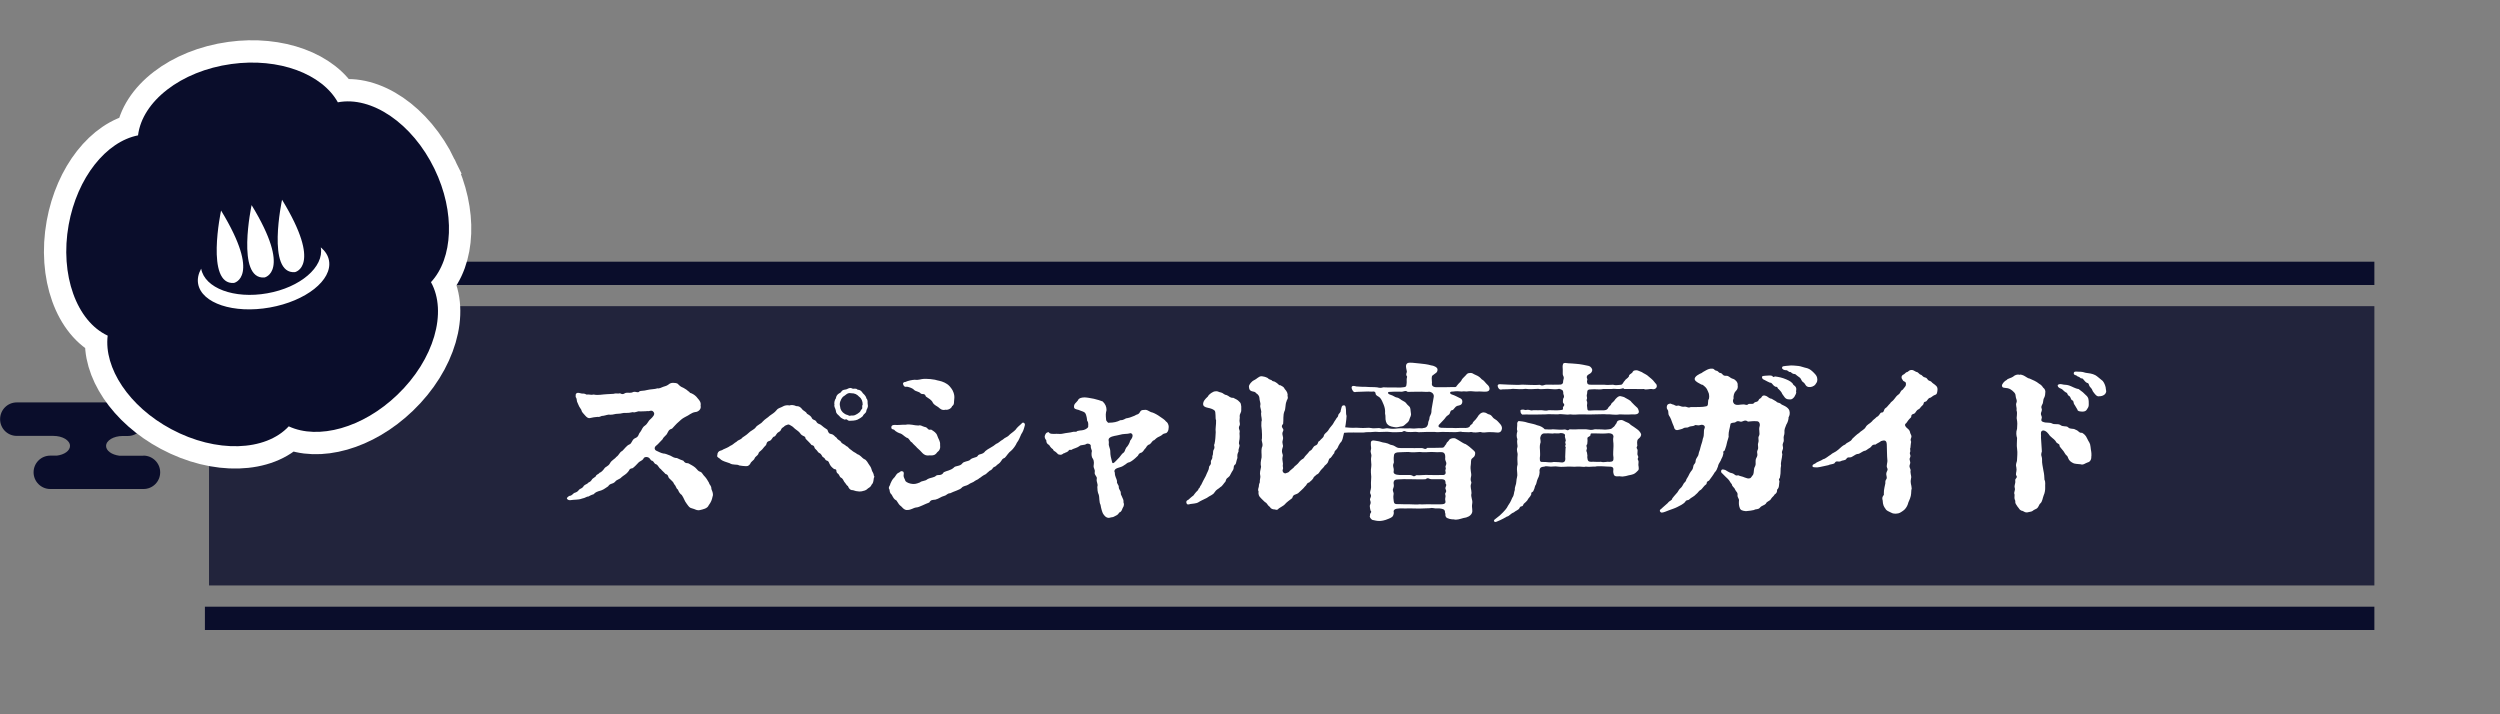 <?xml version="1.0" encoding="UTF-8"?>
<svg id="_レイヤー_2" data-name="レイヤー 2" xmlns="http://www.w3.org/2000/svg" xmlns:xlink="http://www.w3.org/1999/xlink" viewBox="0 0 280 80">
  <rect x="0" y="0" width="280" height="80" fill="#808080" stroke="none"/>
  <defs>
    <style>
      .cls-1, .cls-2 {
        fill: none;
      }

      .cls-2 {
        stroke: #fff;
        stroke-miterlimit: 10;
        stroke-width: 5px;
      }

      .cls-3 {
        opacity: .8;
      }

      .cls-3, .cls-4 {
        fill: #0a0d2b;
      }

      .cls-5 {
        fill: #fff;
      }

      .cls-6 {
        clip-path: url(#clippath);
      }
    </style>
    <clipPath id="clippath">
      <rect class="cls-1" width="280" height="80"/>
    </clipPath>
  </defs>
  <g id="_デザイン" data-name="デザイン">
    <g id="_メニューアイコン_SNSアイコン" data-name="メニューアイコン・SNSアイコン">
      <g id="_スペシャル音声ガイド" data-name="スペシャル音声ガイド">
        <g class="cls-6">
          <g>
            <rect class="cls-3" x="23.41" y="34.29" width="242.52" height="31.28"/>
            <g>
              <rect class="cls-4" x="22.95" y="29.31" width="242.98" height="2.61"/>
              <rect class="cls-4" x="22.95" y="67.95" width="242.98" height="2.61"/>
            </g>
            <g>
              <path class="cls-4" d="M16.06,51.04h-2.7c-.85-.11-1.48-.56-1.48-1.09,0-.62.84-1.12,1.87-1.12h.57c1.04,0,1.87-.84,1.87-1.88s-.84-1.88-1.87-1.88H1.92s-.03,0-.04,0c-1.04,0-1.87.84-1.87,1.88s.83,1.86,1.85,1.87h0s4.11,0,4.11,0c1.04,0,1.87.5,1.87,1.12,0,.54-.63.99-1.48,1.09h-.69s-.03,0-.04,0c-1.04,0-1.87.84-1.87,1.87s.84,1.87,1.87,1.87c0,0,0,0,0,0h0s10.44,0,10.44,0c1.04,0,1.87-.84,1.87-1.87s-.84-1.87-1.87-1.87Z"/>
              <g>
                <path class="cls-2" d="M48.67,18.93c-2.49-5.15-7.08-8.2-10.83-7.47-1.76-3.17-6.58-5.03-11.93-4.29-5.67.78-9.99,4.2-10.45,7.99-3.56.7-6.81,4.71-7.77,10.02-1.01,5.63.91,10.8,4.37,12.41-.44,3.6,2.37,7.94,7.13,10.48,5.04,2.7,10.55,2.48,13.15-.32,3.29,1.53,8.28.2,12.17-3.54,4.13-3.96,5.61-9.27,3.76-12.61,2.47-2.66,2.75-7.81.4-12.67Z"/>
                <path class="cls-4" d="M48.67,18.93c-2.49-5.15-7.08-8.2-10.83-7.47-1.76-3.17-6.58-5.03-11.93-4.29-5.67.78-9.99,4.2-10.45,7.99-3.56.7-6.81,4.71-7.77,10.02-1.01,5.63.91,10.8,4.37,12.41-.44,3.6,2.37,7.94,7.13,10.48,5.04,2.7,10.55,2.48,13.15-.32,3.29,1.53,8.28.2,12.17-3.54,4.13-3.96,5.61-9.27,3.76-12.61,2.47-2.66,2.75-7.81.4-12.67Z"/>
              </g>
              <g>
                <path class="cls-5" d="M35.93,27.72c.38,2.18-2.3,4.48-6,5.13-3.7.66-7.01-.58-7.4-2.76-.31.56-.44,1.13-.34,1.7.39,2.18,3.98,3.37,8.03,2.65,4.05-.72,7.01-3.07,6.63-5.25-.1-.57-.42-1.06-.91-1.48Z"/>
                <path class="cls-5" d="M24.76,23.58s-1.78,8.36,1.44,8.11c0,0,3.12-.63-1.44-8.11Z"/>
                <path class="cls-5" d="M28.18,22.97s-1.78,8.36,1.44,8.11c0,0,3.12-.63-1.44-8.11Z"/>
                <path class="cls-5" d="M31.59,22.37s-1.78,8.36,1.44,8.11c0,0,3.12-.63-1.44-8.11Z"/>
              </g>
            </g>
          </g>
          <g>
            <path class="cls-5" d="M79.85,55.36c0,.09,0,.17-.04.25-.08.38-.17.63-.43.97-.14.38-.66.47-.99.55-.06,0-.12.02-.15.02-.27,0-.41-.13-.66-.19-.39-.08-.43-.23-.66-.53-.25-.3-.31-.63-.56-.99-.19-.11-.37-.4-.43-.61-.21-.09-.17-.36-.43-.61-.1-.28-.19-.28-.48-.59-.27-.19-.08-.44-.49-.55-.17-.21-.43-.4-.52-.55-.21-.08-.29-.44-.52-.53-.27-.08-.19-.27-.45-.4-.21-.02-.15-.23-.45-.38-.19-.08-.48-.04-.54.19-.13.17-.41.27-.5.36-.19.21-.56.59-.7.67-.43.06-.31.21-.52.42-.23.28-.45.36-.7.57-.23.28-.54.25-.74.53-.29.3-.54.13-.78.51-.29.17-.41.32-.78.46-.41.11-.68.21-.83.42-.29.08-.46.19-.62.27-.14-.04-.35.17-.66.21-.35.13-.48.1-.68.13-.16,0-.5.04-.68.06-.15.02-.29-.06-.35-.15,0-.02-.02-.02-.02-.04,0-.11.19-.25.31-.3.23.02.43-.3.52-.32.29-.09.37-.15.52-.34.1-.15.27-.11.48-.34.06-.21.35-.28.49-.38.08-.17.25-.08.46-.4.06-.15.19-.17.46-.4.08-.25.25-.17.45-.42.16-.02.41-.32.47-.4.15-.3.46-.25.68-.66.14-.3.56-.48.68-.68.35-.23.37-.55.68-.68.21-.19.52-.63.78-.72.33-.11.29-.57.68-.72.43-.17.33-.46.56-.68.21-.28.21-.51.52-.72.33-.23.35-.51.62-.72.27-.25.54-.53.37-.78-.23-.34-.48-.06-.72-.13-.23.04-.64.02-.83.04-.23-.08-.54.19-.79.08-.39.09-.48.08-.79.09-.31-.04-.48.09-.85.09-.39,0-.5.11-.87.11-.27-.06-.5.08-.85.13-.17-.04-.33.17-.58.11-.35.02-.5.06-.85.13-.25.06-.41-.13-.54-.27-.16-.17-.41-.44-.41-.55-.02-.17-.23-.32-.35-.65-.1-.27-.16-.32-.17-.42-.02-.15-.04-.32-.1-.4-.08-.08-.02-.11-.04-.23-.04-.15.1-.3.21-.3.19-.02.41.09.52.08.23-.02.39.06.46.11.43-.04.45.08.83,0,.5.11.95-.02,1.47-.04.35-.02.58-.04.74-.04.33-.11.43.02.74-.06.41.23.47-.06.74-.06.12-.04.45.08.74-.09.35-.08.52.17.72-.09.27-.06.52-.04.74-.11.52-.13.93-.09,1.26-.21.14.06.46-.09.64-.17.21-.09.33-.06.58-.25.17-.15.35-.19.48-.19h.08c.14.02.41-.02.56.19.25.27.43.3.58.38.21.11.43.27.54.38.14.04.1.19.31.21.31.13.56.34.72.57.25.27.39.49.33.82.12.44-.33.72-.6.72-.43.06-.79.42-1.01.49-.43.23-.48.27-.78.55-.39.32-.64.66-.81.82-.41.11-.41.34-.52.49-.1.28-.41.38-.54.7-.27.25-.48.53-.64.65-.41.28-.21.57-.06.63.23.09.52.28.83.32.1-.02.39.09.74.23.23.13.46.28.74.27.37.19.39.17.72.3.29.42.43.17.68.36.14.08.41.21.64.4.31.28.29.4.6.49.21.09.23.3.52.57.17.19.29.42.43.65.06.28.27.28.27.7.08.21.17.4.17.61Z"/>
            <path class="cls-5" d="M97.93,53.33c0,.08-.02.15-.06.21-.04.27-.04.38-.13.59-.23.25-.1.27-.37.47-.25.13-.25.25-.52.34s-.43.11-.6.11c-.31-.02-.47-.06-.72-.15-.35.02-.5-.28-.56-.46-.14-.04-.23-.28-.41-.47-.12-.19-.16-.38-.39-.49-.14-.04-.15-.36-.39-.48-.23-.27.06-.42-.37-.47-.15-.11-.31-.25-.43-.44-.17-.27-.1-.44-.45-.53-.14-.06-.06-.21-.37-.38-.12-.06-.1-.32-.43-.46-.16-.09-.12-.19-.41-.44-.17-.13-.02-.36-.43-.44-.17-.23-.43-.46-.66-.7-.04-.34-.21-.21-.52-.49-.17-.27-.41-.44-.68-.63-.16-.13-.19-.21-.39-.32-.14-.06-.25-.19-.39-.15-.16.04-.37.13-.46.25-.08.08-.23.11-.29.27-.1.27-.19.23-.43.42-.23.27-.21.4-.41.42-.19.11-.21.38-.47.47-.35.09-.31.28-.39.46-.13.13-.31.32-.43.49-.21.23-.41.28-.43.51-.1.21-.35.28-.43.51-.08.23-.39.3-.5.63-.25.27-.29.21-.48.23-.23-.02-.47-.02-.74-.08-.25-.17-.7,0-1.07-.25-.45-.15-.74-.23-.95-.38-.21-.23-.45-.25-.45-.44,0-.04.02-.06.02-.09,0-.3.17-.46.39-.51.25-.06.17-.09.33-.15.19-.09.45-.17.74-.38.29-.11.39-.29.7-.46.23-.25.43-.17.66-.47.12-.09.48-.3.66-.49.25-.27.62-.38.81-.63.16-.27.6-.4.78-.65.29-.32.58-.44.79-.66.37-.28.5-.3.79-.65.17-.23.45-.25.66-.38.21-.13.5-.19.78-.13.14-.06.43-.08.76.08.35-.02.54.19.66.36.06.11.45.28.5.44.04.11.33.15.54.46.12.34.37.21.54.47.12.27.35.25.5.36.25.21.43.36.74.55.1.3.17.46.41.48.35.08.35.25.62.42.14.27.37.27.5.47.04.19.46.28.56.46.23.04.27.27.6.46.27.25.47.27.64.44.39.13.52.4.76.55.31.08.45.49.62.7.23.27.23.53.31.68.12.19.19.38.19.55ZM93.46,45.31c-.06-.13.02-.55.16-.7.02-.21.14-.44.39-.57.27-.09.19-.34.6-.4.25,0,.41-.19.62-.19.08,0,.14.02.21.06.17.09.43-.08.6.13.33.02.45.17.6.4.27.23.39.46.39.57.23.25.1.46.16.7.08.38-.14.49-.16.7-.02.3-.29.3-.39.59-.15.15-.45.34-.6.4-.23.11-.68.13-.89.13-.31-.02-.21-.25-.54-.13-.33-.13-.5-.25-.6-.4-.17-.19-.37-.25-.39-.59-.06-.32-.23-.44-.16-.7ZM94.08,45.48c.04.46.21.57.33.72.14.09.25.23.52.28.1.04.23.15.37.06.14,0,.33.02.48-.06.17-.08.33-.17.45-.28.17-.11.14-.25.27-.36.17-.15-.02-.28.12-.53,0-.36-.12-.68-.39-.87-.25-.27-.48-.4-.91-.4-.43-.09-.6.23-.91.4-.31.36-.41.76-.33,1.04Z"/>
            <path class="cls-5" d="M114.79,47.59s-.02.06-.02.09c-.1.38-.17.63-.39.95-.13.25-.25.67-.5.97-.08.23-.41.7-.62.87-.31.21-.52.61-.72.8-.35.13-.31.27-.45.42-.16.23-.27.25-.45.4-.13.23-.37.15-.48.4-.19.25-.29.15-.46.36-.21.15-.21.25-.5.36-.29.17-.39.3-.5.34-.23.21-.31.17-.52.32-.21.19-.41.17-.75.42-.23.15-.54.11-.74.36-.19.21-.91.4-1.26.59-.37.02-.35.21-.68.3-.35.08-.58.32-.99.42-.31.04-.5,0-.68.32-.45.15-1.16.55-1.42.55-.41.04-.56.29-1.08.29h-.06c-.29-.04-.45-.27-.6-.42-.17-.11-.29-.27-.52-.65-.25-.11-.35-.3-.52-.63-.23-.21-.23-.38-.25-.57-.06-.08-.08-.15-.08-.21,0-.17.16-.28.17-.46.12-.23.15-.38.37-.63.15-.09.25-.4.45-.55.33-.13.29-.25.45-.23.23.02.27.15.21.48-.02.21.16.42.21.63.14.17.5.3.79.32.21.02.43,0,.83-.17.19-.19.64-.15.81-.34.39-.23.78-.17,1.01-.42.21-.15.6.08.85-.38.33-.17.76-.19,1.12-.51.17-.25.7-.11.97-.49.15-.21.62-.21.83-.36.29-.34.76-.23.89-.48.15-.27.54-.08.85-.53.27-.25.85-.48,1.2-.8.31-.11.43-.32.76-.49.27-.27.48-.23.74-.53.12-.13.52-.38.7-.59.14-.23.39-.42.64-.65.14-.23.39-.11.39.11ZM99.82,47.86c.02-.23.17-.25.35-.27.48.04.85-.04,1.26-.02.52-.11.95.09,1.43.09.27-.09.39.08.68.15.45.06.31.42.74.3.31.19.6.36.7.7.1.34.35.59.31,1.01.06.38-.06.65-.33.84-.21.32-.47.38-.83.34-.46.06-.64-.09-.81-.25-.17-.21-.37-.38-.62-.61-.06-.11-.46-.42-.56-.59-.25-.08-.27-.47-.6-.53-.31-.19-.46-.38-.66-.46-.13-.02-.58-.21-.72-.42-.12-.08-.35-.02-.33-.3ZM101.13,43.01c0-.19.16-.23.27-.23.33-.15.74-.23,1.07-.25.35.08.72-.1,1.05-.1h.19c.33,0,.66.04,1.01.1.33.11.64.11,1.07.32.39.21.52.32.78.68.15.19.37.66.31,1.12-.06.38.04.67-.25.84-.04.21-.41.46-.74.4-.41.11-.64-.15-.78-.27-.12-.11-.5-.25-.64-.53-.13-.3-.46-.47-.77-.68-.14-.42-.39-.19-.58-.34-.21-.25-.58-.21-.76-.42-.23-.23-.66-.32-.79-.34-.27.06-.37-.08-.43-.3Z"/>
            <path class="cls-5" d="M130.9,47.82l-.02.13v.06c0,.19-.14.49-.33.51-.39.06-.33.21-.64.34-.41.17-.46.3-.64.44-.25.06-.27.3-.5.46-.35.11-.35.32-.47.44-.19.17-.19.3-.41.47-.48.15-.31.3-.54.46-.27.27-.64.57-.87.65-.25.02-.37.23-.52.29-.31.23-.45.23-.77.34-.39.13-.43.36-.33.53,0,.46.19.61.25.95-.08.27.23.44.19.66.02.34.21.34.23.66-.02.21.08.25.17.51.21.4.1.42.14.59.06.08.08.34-.1.59-.12.28-.14.42-.39.51-.14.27-.33.32-.48.4-.27.17-.35.09-.56.17-.04,0-.08.02-.12.02-.31,0-.52-.25-.66-.49-.08-.15-.21-.57-.27-.97-.17-.28-.12-.93-.19-1.1-.16-.34-.16-.66-.17-.91.12-.36-.14-.53-.06-.91.06-.28-.29-.38-.23-.74.06-.34-.17-.42-.12-.76.02-.15.08-.49-.1-.76-.12-.13-.17-.44-.12-.76.1-.11-.14-.34-.1-.68-.02-.21-.35-.28-.48-.21-.25.19-.64.08-.79.25-.21.17-.6.27-.76.34-.25.23-.31-.09-.5.23-.21.17-.31.13-.43.23-.12-.04-.17.19-.48.17-.14-.02-.23-.02-.33-.17-.25-.27-.41-.21-.46-.44-.17-.11-.27-.21-.43-.47-.27-.17-.31-.25-.33-.55-.08-.08-.17-.23-.17-.38v-.08c.06-.19.14-.36.27-.4.17-.06.19-.06.25.06.25.17.78.06.99.09.23.04.58-.02.81-.08.29-.06.46-.04.79-.13.19-.08.41.06.54-.11.43-.11.62-.02.99-.23.08-.11.17-.06.23-.25-.02-.13.08-.44-.12-.67,0-.08-.06-.66-.23-.87-.14-.17-.45-.21-.72-.34-.35-.09-.54-.11-.52-.4.02-.32.19-.34.43-.66.1-.28.47-.34.7-.34h.1c.21,0,.66.09.99.15.33.08.79.21.99.3.31.3.43.59.43.97-.1.42-.1.47-.04,1.14.12.19.23.34.35.27.48,0,.89-.09,1.24-.28.46,0,.48-.21.78-.23.33-.06.48-.15.81-.27.29-.21.39-.06.6-.4.1-.21.23-.25.48-.25.37-.08.56.23.93.29.25.09.58.27.85.47.16.11.56.36.66.53.17.09.31.36.31.63ZM126.52,48.54c-.33.09-.68.02-1.16.17-.31.09-.78.11-1.05.3-.27.19-.08.4-.12.63-.06.29.16.57.16.91,0,.48.08.7.21,1.23.08.28.39-.13.64-.38.25-.23.31-.4.54-.63.31-.19.19-.32.41-.65.14-.11.37-.51.41-.7-.02-.09.25-.25.29-.61.02-.17-.12-.34-.33-.28Z"/>
            <path class="cls-5" d="M139.02,45.6c0,.28.02.48-.06.61-.21.4-.06.42-.12.72-.06.3.06.44.02.67-.25.42.04.53-.02.8-.04.13.02.44,0,.57.02.27-.15.63-.04.82s-.14.49-.08.76c-.15.34-.15.38-.13.74-.12.32-.14.59-.21.7-.31.21-.12.38-.29.67-.21.3-.25.47-.37.65-.25.29-.35.17-.47.63-.19.19-.35.51-.56.61-.23.23-.45.25-.66.59-.17.3-.52.36-.87.63-.37.19-.66.3-.95.49-.23.15-.72.15-.89.19-.29.1-.41.06-.45-.17v-.06c0-.11.06-.17.23-.25.19-.15.25-.25.41-.36.25-.15.17-.19.39-.42.02-.09.33-.25.33-.44.21-.15.1-.21.31-.46.14-.3.25-.51.5-.97.17-.44.37-.72.37-.97,0-.23.25-.23.21-.57-.04-.32.21-.27.16-.72.12-.11.04-.48.14-.67.23-.34-.04-.51.1-.65.1-.42.12-.91.14-1.33-.06-.42.06-.78.04-1.35-.12-.15.02-.97-.19-1.1-.17-.15-.52-.25-.7-.28-.39-.08-.58-.19-.56-.48.02-.25.17-.46.54-.8.08-.23.58-.57.81-.57.31-.06.35.09.66.13.25.06.31.25.62.29.27.09.37.34.74.3.29.15.5.23.66.42.23.19.19.28.25.63ZM150.82,46.51c0,.29-.06.63-.1.99-.04.36-.14.78-.21,1.08-.13.46-.12.78-.41,1.03-.19.28-.21.38-.27.51-.19.36-.37.3-.39.63-.17.17-.23.34-.41.53-.21.08-.17.19-.27.4-.02.13-.17.3-.41.49-.04.13-.19.23-.41.48-.19.23-.27.46-.43.47-.1.08-.41.3-.43.46-.19.28-.37.34-.45.46-.31.06-.21.23-.47.44-.21.28-.52.51-.77.76-.33.21-.54.09-.66.55-.23.17-.72.53-.83.7-.16.17-.43.28-.68.46-.08.11-.16.15-.25.15-.06,0-.12-.02-.17-.04-.23,0-.46-.06-.56-.27-.29-.21-.25-.3-.43-.47-.21-.11-.33-.3-.52-.46-.33-.3-.37-.53-.33-.82-.12-.21,0-.36.02-.51.04-.15-.02-.21.12-.51-.02-.25.08-.55.06-.68-.1-.42,0-.61.08-1.06-.08-.32-.04-.59.06-1.06.02-.36-.06-.7.02-1.06.23-.46-.1-.7.02-1.06.02-.32,0-.53-.02-.93-.06-.44-.06-.49-.04-.95.12-.17-.06-.61-.04-.93.1-.3-.17-.67-.08-.93.04-.17-.04-.32-.08-.57-.04-.29,0-.4-.25-.65-.17-.08-.19-.21-.33-.25-.45-.09-.6-.15-.62-.61,0-.19.29-.57.58-.7.27-.11.52-.44.81-.44h.06c.21.04.33.04.64.19.16.19.35.19.45.25.13.19.27.08.45.23.27.13.35.38.54.34.19.13.37.15.48.42.25.25.37.55.31.76.12.36-.1.44-.12.65-.14.3-.08.87-.23,1.1-.17.44-.08.91-.14,1.39-.39.4.16.51,0,.8-.23.42.1.59-.04,1.01-.13.42.1.55,0,.8-.25.68.1.74-.02,1.08-.06.27,0,.36.04.78-.08.42.1.4-.04.7-.02.28.19.38.31.38.23-.08.41-.11.48-.27l.45-.38c.1-.17.21-.19.48-.46.15-.17.17-.25.46-.47.25-.09.25-.28.43-.44.39-.38.37-.51.54-.55.21-.13.25-.42.48-.53.46-.17.23-.44.5-.53.23-.28.45-.38.48-.57.08-.3.33-.36.48-.59.17-.27.19-.3.45-.61.12-.11.19-.34.41-.63.14-.3.25-.21.29-.51.02-.15.29-.27.27-.51.1-.27.06-.61.39-.57.14.02.21.17.21.91.02.08.02.15.02.23Z"/>
            <path class="cls-5" d="M150.01,48.22c-.04-.08-.06-.13-.06-.19,0-.15.16-.25.35-.21.29.04.45.04.83.08.5.04.72-.02,1.08.02.68.06,1.05-.06,1.36.02.43.09.79-.06,1.08.04.41.13.48-.08.87,0,.33.06.62.06,1.08,0,.31-.04.66.02,1.09,0,.31-.04.54.06.93,0,.45-.06.62.04.79-.04.27-.02.37-.11.45-.25.16-.28.04-.34.16-.57.14-.27,0-.32.19-.63.17-.32.08-.47.14-.74l.23-1.31c.04-.27-.14-.51-.5-.57-.27.06-.64-.02-1.3,0-.37,0-.7.02-1.12.02-.27-.23-.46.02-.78-.02-.45-.02-1.03,0-1.24.02-.29,0-.23.23.08.32.33.09.52.28.68.3.37.06.45.27.79.42.31.13.29.3.6.55.23.19.16.4.23.8.06.28-.1.44-.16.66-.04.17-.1.3-.35.49-.23.19-.27.27-.48.32-.27.02-.43.11-.68.11-.31-.04-.74-.09-.93-.32-.16-.11-.27-.47-.25-.84.02-.19-.08-.38-.04-.57,0-.28-.04-.49-.16-.8-.12-.3-.23-.57-.41-.78-.12-.15-.5-.23-.5-.49,0-.09-.06-.19-.19-.21-.45.04-.52-.02-.79,0-.37.02-.85.02-1.14.04-.23.04-.31.04-.39-.08-.08-.09-.19-.3-.17-.44.04-.21.31-.15.52-.09.41.02.7.06.97.04.39.02.54.04,1.07.04s.48.17.99.02c.25,0,.81.04,1.12.02.31-.02.74.04,1.05-.02.33-.02.41-.06.43-.36.06-.32-.04-.48.06-.8.04-.09-.19-.13-.04-.51.06-.08-.06-.36-.08-.63-.02-.36.19-.46.43-.46.46,0,.6.06,1.1.09.41.04.87.09,1.28.21.27.02.72.21.72.46,0,.38-.23.4-.54.66-.17.09-.1.48-.08.84-.06.27.06.47.48.49.37,0,1.59,0,1.82-.02.29-.02.39.06.47-.13.27-.36.41-.4.54-.63.04-.15.21-.27.47-.55.13-.13.15-.27.54-.27.25,0,.27.11.54.21.43.17.56.34.7.49.33.19.39.38.6.57.16.13.35.36.27.61-.08.25-.46.23-.76.21-.5-.04-.66.02-.97-.02-.58-.08-.74.04-.97,0-.23-.04-.37.04-.54,0-.56-.06-.7.02-.95.02-.27,0-.29.23-.02.32.35.11.62.27.85.38.27.09.33.25.33.42-.02.42-.35.42-.54.47-.33.1-.39.46-.6.49-.27.02-.17.38-.39.51-.37.23-.31.32-.54.55-.29.3-.43.44-.56.59-.1.15-.02.3.25.32.35.02.99.02,1.26.02.43.04.87-.02,1.2,0,.43.02.6-.02.74-.15.08-.23.23-.21.33-.36.04-.23.27-.28.54-.7.16-.3.43-.55.72-.53.31.02.39.19.54.21.39.08.37.36.68.53.31.17.43.38.6.55.14.15.21.32.21.49,0,.04-.02.08-.02.11-.06.3-.27.4-.58.36-.37-.04-.45-.04-.87-.04-.37,0-.56.11-.97-.02-.31.06-.7.09-1.01,0-.23.06-.7,0-1.01,0-.21-.09-.45.04-.83.02-.29-.02-.76,0-1.18-.02-.37-.02-.79.06-1.03,0-.31.02-.56-.02-1.01,0-.48,0-.81.06-1.01,0-.23-.04-.54.04-1.01,0-.16,0-.23-.04-.31-.08-.1-.04-.16-.04-.35.08-.37.02-1.01.06-1.38,0-.33-.04-.62,0-1.01,0-.23.04-.43-.06-.89,0-.46.06-.6-.02-.99.06-.43.02-.76,0-1.14,0s-.87,0-1.22.04c-.15.04-.29-.13-.41-.3ZM153.77,58.25c-.23-.06-.43-.38-.33-.51-.02-.36.27-.34.06-.55-.04-.11-.06-.34-.08-.47-.02-.23.19-.3.04-.68-.1-.25.21-.38.04-.7-.13-.25.04-.38.06-.76-.02-.27-.02-.67.02-1.18-.02-.27-.08-.66,0-1.12.06-.27-.08-.74,0-1.1.08-.36-.14-.46-.04-.8.08-.25-.04-.36,0-.84.02-.17.16-.25.45-.19.25.06.37.04.64.13.37.13.47.08.64.15.27.04.35.19.68.23.19.02.45.27.64.3.35.04.7.02,1.14.02.52,0,.87.02,1.34,0,.48-.04.48.27.79-.02.43,0,1.36,0,1.72-.02.21-.04.19-.19.31-.3.14-.13.08-.25.27-.38.17-.13.08-.3.54-.38.27-.04.37.06.6.19.33.19.66.44.85.47.31.19.58.42.74.57.15.15.35.25.33.47-.02.4-.23.44-.37.59-.14.13-.08.49-.12.68-.1.59.1.97.04,1.27-.16.66.1.55,0,.85-.14.38.04.63.04,1.06-.12.46.16.74.08,1.16-.1.53.12.78-.06,1.12-.14.27-.48.46-.93.51-.35.1-.78.25-1.07.15-.17.02-.78-.06-.89-.28-.12-.23,0-.28-.08-.42-.06-.08.04-.21-.12-.38-.1-.09-.48-.17-.74-.15-.41.04-.48-.11-.89-.02-.45,0-.7.04-1.12.04-.31,0-.74-.02-1.08-.02-.33,0-.64.02-1.1,0-.25.02-.5.02-.64.15-.14.13-.06.27-.06.36-.06.47-.27.51-.58.65-.48.21-.83.25-1.03.25-.35,0-.46-.06-.74-.11ZM159,56.48c.23.04.83-.02,1.08,0,.48.02,1.07,0,1.42,0,.33-.02.43-.17.39-.34-.1-.44.08-.42-.02-.74-.08-.25.23-.23.04-.61-.12-.23.21-.44,0-.61-.02-.32-.02-.49-.45-.51h-1.12c-.14,0-.23-.04-.31-.08-.1-.04-.19-.06-.35.08-.31.04-1.36,0-1.78,0-.39-.02-1.01,0-1.28.02-.37,0-.52.09-.54.4.02.11.08.36-.04.61-.14.27.1.44.04.68-.06.3,0,.53.02.76.02.23.12.36.54.32.41,0,.81.04,1.26.02.45.02.89.04,1.1,0ZM158.65,53.22c.29.04.97-.06,1.43-.02.35.02,1.05,0,1.49,0,.29.02.39-.17.33-.38-.08-.25.1-.25,0-.49-.06-.15.19-.32.04-.63-.15-.3-.04-.4-.08-.66-.02-.17-.08-.4-.45-.4-.39,0-.56.02-1.09-.02-.39.02-.89.06-1.3,0-.43.04-.87.06-1.3,0-.54,0-.74.04-1.07.04-.17,0-.48.04-.52.3-.08.48,0,.67-.02.87-.21.38.06.57-.02.95-.06.29.21.4.66.42.27.02.74-.02,1.14,0,.16,0,.25.06.31.08.12.08.19.11.43-.06Z"/>
            <path class="cls-5" d="M167.32,58.31c0-.08.1-.13.19-.21.35-.25.58-.46.81-.7.12-.15.41-.38.6-.8.16-.25.23-.3.45-.84.25-.36.15-.53.29-.89-.02-.4.16-.55.17-.93s.16-.61.1-.95c-.02-.25-.08-.57.04-.99-.02-.38-.04-.65,0-1.03.04-.28-.16-.47-.02-.89.06-.19-.1-.51,0-.89-.1-.23-.12-.53,0-.91-.1-.17-.02-.4-.02-.68-.04-.25.06-.46.21-.44.16.02.58.04.99.19.5.11.78.17,1.01.27.45.09.72.29.87.46.29.02.7.04.91,0,.35.02.99.08,1.32.02.17,0,.23.09.35.09.04,0,.12-.04.21-.11.19,0,.45.04.93,0,.21-.02.56.02.93,0,.35.04.54.13.95,0,.35-.02.46.02.89.02.31.04.45,0,.7-.02.12-.02.29-.02.45-.21.19-.09.23-.28.41-.49.04-.27.27-.34.54-.34.17,0,.37.17.6.25.37.13.37.28.54.36.12.08.37.23.64.44.25.17.45.49.43.61-.04.17-.1.28-.25.4-.19.13-.23.3-.19.72.06.21-.16.23-.02.44.16.23-.06.53.1.8.12.25-.1.25,0,.44.16.29-.02.34.08.8.06.38-.08.38-.25.57-.1.09-.23.23-.56.3-.43.06-.81.28-1.32.17-.45.04-.62,0-.68-.28-.06-.21-.04-.32-.02-.55-.06-.25-.23-.25-.54-.25-.45-.02-1.18-.09-1.51,0-.39-.02-.6.06-1.05,0-.23.08-.58-.04-1.03,0-.27.04-.54-.02-1.03,0-.29,0-.58.06-1.05,0-.21-.04-.41-.02-.81,0-.29-.02-.6-.08-.72,0-.31.04-.47.04-.54.42.06.23-.04.7-.19.93-.14.32-.12.46-.21.66-.14.15-.12.42-.25.63-.08.32-.31.11-.27.47-.12.3-.31.38-.45.68-.23.29-.41.32-.46.51-.08.25-.29.04-.41.34-.08.21-.39.27-.64.49-.37.13-.52.44-.76.46-.35.19-.45.27-.75.4-.27.11-.45.21-.54.21-.04,0-.08,0-.12-.04s-.04-.06-.04-.09ZM170.32,46.15c-.1-.21,0-.25.14-.27.27-.04.31.08.46.04.12-.04.37-.02.46.02.16.08.29-.02.48,0,.27.02.49,0,.81,0,.29.02.43.11.81,0,.33,0,.93.04,1.2,0,.35-.04.41-.02.37-.3,0-.13.29-.23.06-.47-.12-.11-.04-.36-.04-.51.23-.3-.02-.46.02-.67-.02-.3-.12-.34-.46-.44-.33.09-.72.04-1.3,0-.41,0-.83.08-1.05,0-.7.04-.95.06-1.42,0-.37.06-.91.04-1.43,0-.29.06-.81.04-1.18.06-.21.08-.37,0-.47-.23-.08-.19-.08-.4.35-.34l.85.04c.54,0,1.01.06,1.51,0,.41,0,1.42.08,1.98.02.29.17.47,0,.68-.02.5.02,1.16,0,1.42,0,.33.02.52-.08.5-.38,0-.21.17-.32,0-.63-.08-.15-.02-.36-.04-.66-.02-.23-.04-.48.04-.65.04-.09.13-.11.23-.11.12,0,.27.04.37.04.23,0,.56.04.87.06.43.02,1.1.17,1.38.23.31.09.43.38.41.49-.06.38-.37.4-.52.55-.08.11-.14.21-.04.42.06.11-.06.19-.02.36.04.25.12.29.48.29h1.45c.21.04.66.02.99,0,.33.11.68,0,.91,0,.21-.08.21-.29.41-.47.06-.15.31-.23.45-.46,0-.23.19-.25.37-.42.1-.21.17-.27.5-.27.17.02.25.09.58.21.19.15.56.27.76.49.19.17.45.34.64.61.14.21.27.23.27.44v.06c-.02.21-.27.38-.54.29-.27-.04-.66.13-.91,0-.29.02-.6,0-.91,0-.41-.02-1.05.02-1.28,0-.15-.17-.21-.02-.54,0-.45.02-.48-.06-.91,0h-.91c-.5.11-.85-.02-1.34.04-.37,0-.46.08-.46.4.02.11-.1.23-.02.49.06.23-.14.21.02.51.04.23-.06.34,0,.57.04.38.02.42.37.4.41-.02.6-.04.83-.02h.58c.23,0,.43-.04.54-.21.04-.15.23-.27.33-.4.08-.25.17-.21.39-.47.12-.21.47-.57.7-.51.19.06.37.06.54.19.16.11.58.27.68.47.25.28.43.42.58.57.14.09.21.28.25.47.04.32-.35.38-.77.34-.47.04-.93.02-1.38,0-.56.11-1.01-.04-1.38,0-.43-.04-.87,0-1.38,0-.41.02-.93.02-1.38,0-.5-.02-.95.08-1.4,0-.45.09-.95-.09-1.38,0-.66,0-.99-.04-1.38,0-.66.02-.79.02-1.12.02-.23-.02-.43.02-.58,0-.37,0-.54-.02-.79,0-.19.06-.27-.17-.31-.27ZM175.3,51.22l.04-1.01c.1-.11-.1-.21-.02-.32.12-.15-.08-.25.02-.46.1-.13-.12-.46-.06-.63.04-.19-.17-.3-.5-.3-.33.11-.64-.02-.85.06-.29-.02-.66-.04-.91-.02-.31-.02-.46.19-.52.51.02.23.1.46,0,.65-.08.32-.02.61-.02.76,0,.27.04.49-.02.84,0,.4.04.46.41.44.37-.02.7.11,1.14,0,.47.02.66.02.97.06.35-.06.35-.27.33-.57ZM179.33,51.73c.35.09.68-.06.93,0,.39-.02.46-.11.45-.46-.08-.42,0-.91,0-1.31.02-.44-.1-.65,0-1.08-.04-.27-.23-.34-.52-.36-.27.02-.46.04-.68.04-.33-.02-.54,0-.87-.02-.33.02-.5-.06-.5.13,0,.27-.31.19-.35.4.02.19.02.42-.02.68-.21.19.04.36-.06.57-.1.23.04.28.04.42.02.17.04.23.04.3,0,.04,0,.08-.02.13.04.42.1.55.43.55.41-.02.7.04,1.14,0Z"/>
            <path class="cls-5" d="M200.32,46.83c-.04.36-.17.59-.25.72-.12.34-.25.51-.21.93,0,.3-.14.3-.08.76.04.36-.19.34-.1.76.1.44-.21.46-.06.87-.04.55-.21.93-.14,1.27-.1.42,0,.74-.12,1.27.02.19-.23.21-.06.47-.08.53,0,.7-.27.97.02.25-.06.4-.27.53-.14.25-.23.23-.39.47-.14.3-.46.25-.6.57-.17.19-.45.19-.64.42-.21.27-.46.13-.68.28-.17.04-.56.11-.91.13-.39-.04-.6-.11-.68-.34-.1-.27-.12-.44-.1-.8.06-.25-.16-.34-.16-.63.06-.34-.17-.4-.27-.65-.1-.27-.33-.3-.37-.61-.15-.11-.21-.36-.43-.57-.19-.19-.39-.36-.62-.61-.25-.15-.16-.51.08-.46.31.06.29.09.46.19.19.09.23.17.54.23.33.09.33.34.68.23.29.13.43.11.74.25.23.06.33.15.56.09.19-.04.21-.25.37-.38.16-.4.02-.61.23-.97.16-.34-.06-.57.16-.97.23-.4-.04-.49.12-.84.16-.34-.04-.46.08-.84.1-.34-.08-.49.08-.76.14-.27-.06-.66.06-1.04.1-.27-.04-.61-.31-.59-.39-.04-.68.02-.99.04-.37-.3-.6.09-.87,0-.43-.15-.43.09-.66.11-.19.02-.43.04-.43.19-.08.49-.21.8-.21,1.22.06.15-.06.38-.15.72-.06.32-.14.61-.29,1.01-.27.09-.08.27-.16.4-.06.36-.21.47-.27.7-.19.3-.31.53-.31.66-.12.28-.16.49-.37.67-.12.23-.45.68-.64.93-.39.15-.17.34-.35.44-.17.09-.43.49-.54.57-.31.15-.27.3-.6.55-.12.17-.56.38-.66.49-.21.25-.37.02-.54.36-.19.21-.6.42-.87.55-.29.15-.64.25-.87.34-.33.13-.68.28-.85.28-.1,0-.17-.06-.21-.13-.02-.04-.02-.06-.02-.09,0-.13.19-.19.29-.32.23-.19.41-.36.6-.53.21-.3.48-.27.5-.51.1-.13.25-.32.46-.55.17-.13.27-.46.45-.59.21-.17.23-.3.41-.59.33-.27.19-.38.35-.55.21-.32.19-.4.39-.7.12-.19.25-.21.31-.65.04-.25.23-.23.25-.55.02-.36.29-.49.33-.78.06-.36.12-.3.21-.74.1-.42.21-.59.27-.99.21-.47.04-.85.19-1.16.14-.3-.19-.47-.46-.38-.39.13-.52-.11-.7.08-.25.08-.45.04-.62.15-.15.11-.41.02-.54.11-.19.13-.43.15-.62.21-.29.08-.45-.08-.5-.38-.14-.34-.16-.36-.31-.8-.17-.46-.31-.36-.31-.82,0-.3-.17-.25-.17-.53,0-.17.06-.34.23-.38l.16-.04s.1.02.25.09c.23.02.31.21.54.15.27-.08.35.15.77.11.35-.04.39.19.74.04.58,0,1.34.02,1.71-.08.29-.04.19-.36.25-.72.15-.15.1-.55.06-.72-.14-.32-.19-.61-.6-.89-.02-.09-.1-.06-.23-.11-.21-.13-.66-.3-.74-.55-.12-.36.6-.68.76-.74.1-.08.17-.13.52-.32.21-.11.39-.19.68-.17.27.02.17.17.46.23.27.06.21.23.43.25.29.04.23.34.64.32.39-.02.35.23.85.36.14.04.52.36.46.68.04.23.02.46-.21.67-.17.15-.29.53-.25.85-.08.15-.12.36.06.57.27.25.74.06.97.08.31-.04.41.17.66-.06.23-.04.52.08.64-.15.16-.11.37-.04.48-.28.06-.19.19-.13.31-.3.12-.25.31-.27.6-.13.19.11.31.27.54.28.23.13.35.19.52.3.12.19.39.11.54.3.1.09.43.19.62.34.19.15.33.28.35.59.02.32-.08.42-.14.59ZM201.15,43.85c.1.17-.1.42-.19.61-.21.25-.33.3-.56.27-.48.02-.58-.36-.79-.61-.06-.21-.29-.42-.41-.55-.14-.04-.06-.28-.33-.25-.41-.19-.35-.48-.64-.46-.21-.11-.39-.17-.54-.27-.17-.11-.31-.08-.35-.34-.02-.11.08-.15.39-.17.33,0,.46-.06.68,0,.19,0,.06.25.39.08.43.06.79.13,1.24.32.41.17.72.36.81.61.29.21.39.34.31.76ZM203.54,42.48v.06c0,.3-.15.38-.21.51-.19.25-.54.34-.79.29-.37-.09-.27-.32-.6-.55-.21-.13-.19-.4-.41-.53-.21-.13-.29-.23-.47-.36-.29,0-.41-.15-.5-.23-.31.02-.27-.23-.58-.21-.12,0-.41-.09-.39-.28.02-.19.17-.17.79-.23.06,0,.14-.02.23-.02.19,0,.45.02.83.06.23.02.58.17.97.25.31.1.5.27.76.53.27.28.35.4.37.72Z"/>
            <path class="cls-5" d="M217,43.58v.09c-.04.38-.06.51-.35.59-.19.06-.35.29-.52.3-.23.08-.29.38-.46.42-.35.08-.08.19-.39.46-.19.15-.25.34-.37.38-.37.19-.27.34-.52.51-.5.13-.21.32-.41.47-.19.17-.29.32-.48.59-.27.17-.08.4.06.53.25.21.33.27.39.59.08.19.19.32.1.53-.16.34.06.38-.02.53-.04.17-.04.47-.06.57-.1.19.06.32-.06.55-.04.27.14.23.02.55-.17.29.12.42-.02.76-.16.42.16.44.06.84.04.46.14.51.06.78-.1.55.06.63.08,1.1-.08.23-.02.42-.1.82-.1.44-.29.68-.33.93-.1.3-.31.59-.54.74-.29.19-.39.3-.79.32h-.08c-.29,0-.39-.08-.54-.15-.19-.09-.46-.19-.56-.4-.17-.23-.29-.42-.31-.93-.16-.49.21-.55.13-.74-.02-.49.14-.95.17-1.18-.04-.53.23-.36.14-.78-.16-.57.25-.61.06-.95-.13-.25.08-.59.02-.93-.04-.32-.04-1.31-.06-1.69-.02-.55-.33-.47-.64-.38-.16.15-.45.25-.64.4-.41-.04-.39.23-.62.36-.29.15-.41.34-.64.34-.25.11-.54.34-.66.34-.17-.02-.35.11-.66.3-.31.21-.48-.06-.68.27-.14.19-.41.11-.68.27-.27.08-.43-.15-.64.21-.14.11-.54.11-.68.21-.37.06-.93.23-1.26.25-.29-.02-.49.02-.52-.13v-.04c0-.17.21-.21.33-.28.19-.19.56-.25.87-.47.25-.04.56-.34.85-.51.17-.19.5-.25.83-.55.37-.3.43-.44.79-.59.21-.27.62-.28.78-.63.14-.13.54-.53.76-.65.17-.21.6-.38.74-.65.19-.34.41-.34.72-.66.08-.15.27-.23.52-.49.29-.11.33-.4.5-.49.39.02.23-.34.5-.51.12-.04.33-.36.5-.51.08-.19.29-.23.48-.51.21-.25.19-.3.48-.51.25-.19.14-.36.46-.53.19-.28.39-.38.35-.63.06-.3-.31-.25-.35-.44-.14-.15-.27-.49.14-.65.16-.11.21-.25.37-.25.16-.09.23-.23.45-.23h.04c.19,0,.23.08.5.21.16,0,.25.13.43.29.33.08.21.25.58.34.29.08.21.27.45.36.31.09.25.19.43.3.33.23.5.36.5.65Z"/>
            <path class="cls-5" d="M234.23,51.09c.02.28-.08.63-.41.7-.29.09-.48.32-.79.21-.35-.04-.66-.04-.83-.13-.25-.13-.45-.25-.58-.59-.06-.28-.25-.27-.37-.53-.1-.23-.46-.57-.58-.78.04-.34-.27-.17-.46-.59-.16-.23-.58-.44-.76-.76-.21-.29-.58-.53-.78-.34-.16.15-.04.44-.08.74l.1,1.54c-.17.53.02.46.02.93-.02.4.08.74.15,1.2.1.44.1.7.12,1.04.14.25.06.57.08.84.02.3-.06.7-.16.89-.12.3-.16.74-.37.91s-.19.53-.56.66c-.35.13-.19.25-.83.34-.06.02-.1.02-.16.02-.27,0-.37-.19-.56-.19-.27-.11-.23-.21-.46-.46-.17-.3-.27-.3-.25-.65-.16-.3-.06-.48-.08-.7-.13-.29.12-.42.02-.76-.08-.27.1-.47.06-.76-.06-.38.35-.29.08-.68-.02-.3.12-.46.04-.84-.12-.46.08-.51.08-.89,0-.4.08-.63,0-1.23-.06-.38,0-.67,0-1.18-.08-.23-.14-.63,0-1.03.04-.44.04-.72-.02-1.04-.08-.27.1-.63-.04-1.03.06-.38-.14-.55,0-.87.1-.28-.08-.4-.1-.74,0-.34-.31-.51-.37-.59-.27-.21-.41-.27-.75-.3-.27-.04-.37-.02-.41-.23v-.04c0-.17.27-.51.54-.63.08-.15.5-.21.7-.36.19-.17.46-.3.74-.21.06-.08.41.04.58.15.17.08.33.25.54.27.41.19.7.28,1.08.59.19.1.31.23.43.42.21.15.25.36.25.46,0,.27-.04.49-.12.65-.19.32-.06.53-.25.82-.21.42.08.34-.06.74-.21.46.14.46,0,.84-.12.32.25.36.43.4.27.04.6,0,.76.11.23.15.62,0,.89.15.33.27.7.08.89.27.25.27.56.08.85.28.39.13.35.38.72.34.23.15.41.27.58.66.17.4.33.44.37.91.04.46.12.55.1,1.04ZM230.46,43.17c0-.13.29-.19.48-.13.33.09.45.02.79.13s.7.36,1.07.4c.45.32.56.42.81.68.33.27.33.53.33.97,0,.21.02.32-.19.61-.14.28-.43.27-.56.27-.29-.02-.5-.04-.52-.23-.08-.11-.19-.34-.29-.49-.23-.27-.06-.49-.31-.55-.21-.17-.1-.36-.37-.51-.19-.11-.1-.32-.31-.36-.31-.19-.37-.36-.54-.42-.25-.09-.37-.19-.39-.36ZM235.9,43.77c0,.42-.41.61-.76.61-.31.09-.54-.28-.74-.55-.08-.19-.1-.27-.31-.49-.19-.21-.08-.42-.35-.46-.16-.09-.21-.15-.43-.42-.14-.17-.19.02-.37-.19-.21-.13-.33-.11-.39-.23-.17-.02-.31-.09-.29-.25.02-.15.12-.17.23-.17h.12c.33.04.48-.04.97.13.31.04.78.09,1.1.27.23.13.48.38.83.65.19.23.35.65.35.93.02.06.02.11.02.17Z"/>
          </g>
        </g>
      </g>
    </g>
  </g>
</svg>